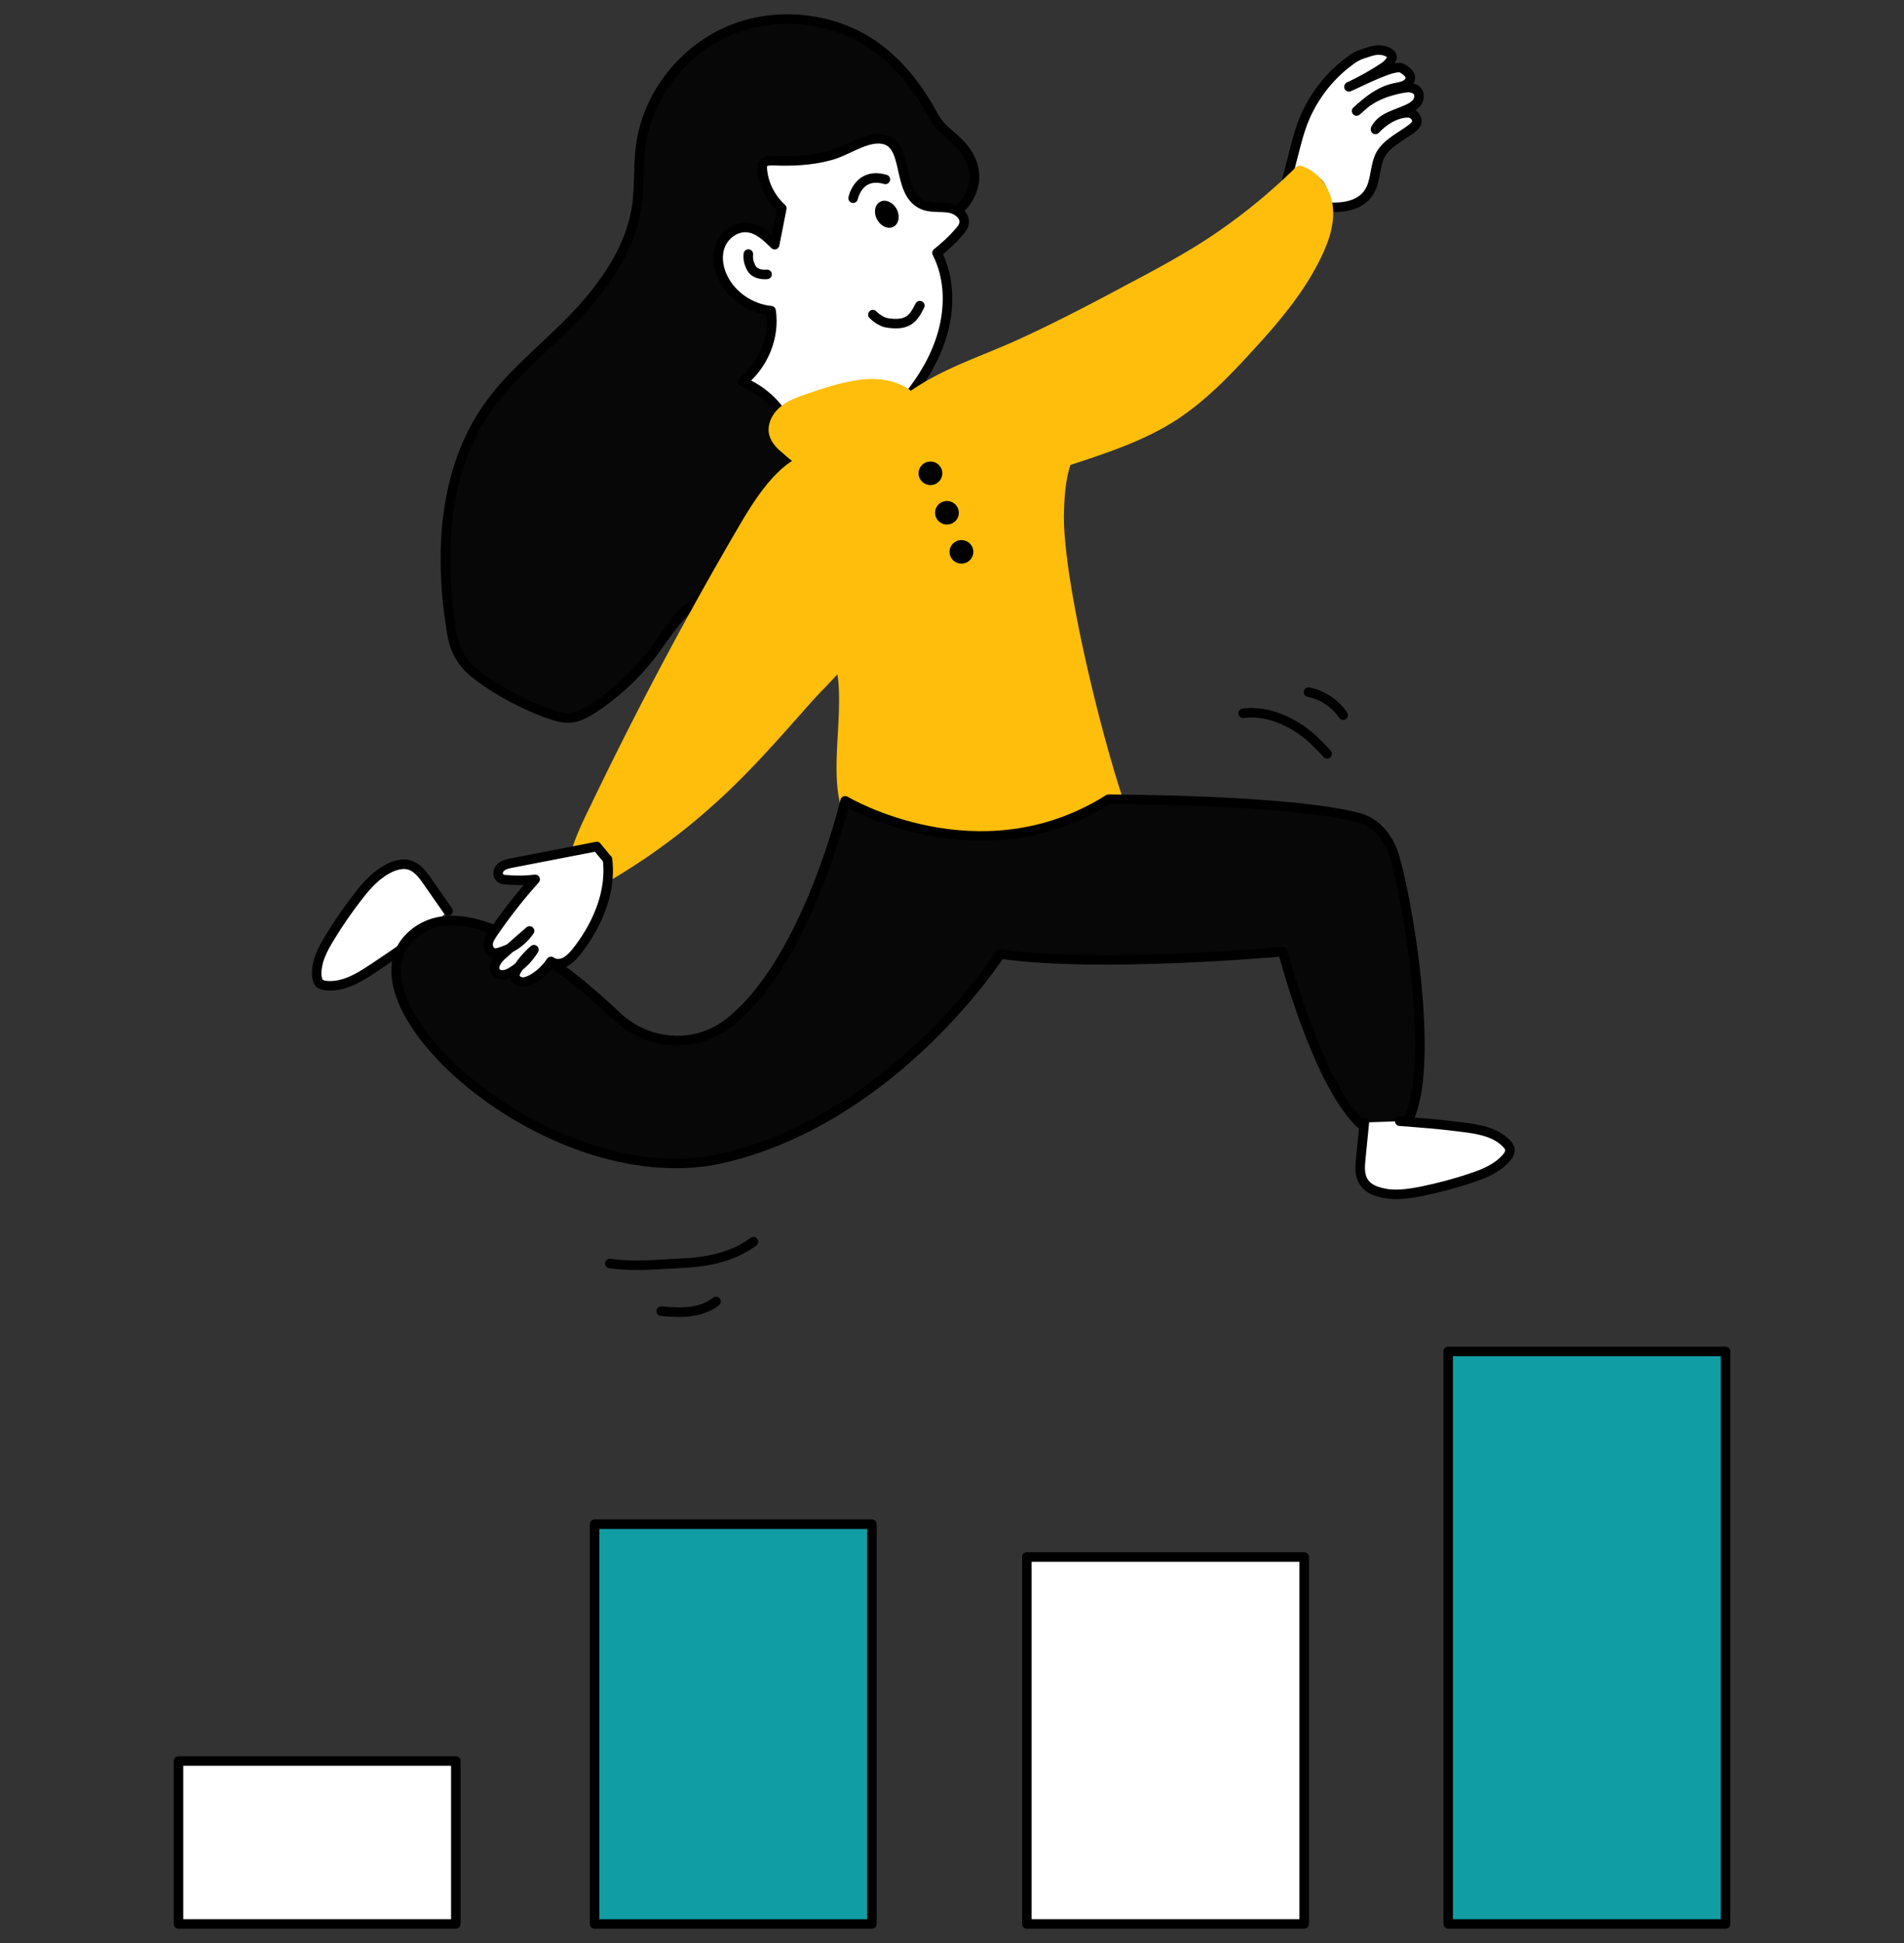 <svg width="100" height="102" fill="none" xmlns="http://www.w3.org/2000/svg"><rect width="100%" height="100%" fill="#333333" stroke="none"/><path d="M51.158 8.968c-.084-.574-.418-1.108-.857-1.518-.293-.308-.648-.554-.94-.882-.209-.246-.355-.533-.522-.821-.69-1.21-1.588-2.359-2.717-3.2C43.969.926 40.897.536 38.369 1.582c-2.529 1.046-4.389 3.467-4.723 6.114-.125 1.005-.063 2.031-.188 3.036-.334 2.441-1.902 4.534-3.657 6.298-1.421 1.416-3.03 2.708-4.18 4.349-2.278 3.241-2.55 7.488-1.964 11.386.084.595.188 1.19.502 1.703.334.575.878.985 1.421 1.354a14.824 14.824 0 0 0 3.218 1.641c.355.123.731.246 1.108.226.481-.021.94-.287 1.337-.554 1.129-.759 2.152-1.703 2.967-2.769.69-.903 1.296-1.929 2.194-2.647.982-.78 2.257-1.108 3.239-1.867 1.526-1.169 2.173-3.098 2.633-4.944a53.154 53.154 0 0 0 .878-4.411c.146-.944.272-1.928.794-2.729.627-.964 1.714-1.518 2.424-2.421.794-1.005.439-2.072.94-3.118.46-.964 1.588-.41 2.445-.8.878-.431 1.567-1.436 1.4-2.462Z" fill="#070707" stroke="black" stroke-width=".5" stroke-miterlimit="10" stroke-linecap="round" stroke-linejoin="round"/><path d="M69.355 9.377c-.209-.164-.502-.246-.752-.349-.251-.123-.501-.328-.501-.595 0-.102.042-.205.063-.308.146-.369.355-.718.585-1.067.669-1.026 1.379-2.01 2.152-2.954.104-.123.209-.246.334-.328.188-.144.439-.185.669-.226.167-.021.334-.062.481 0 .104.041.188.123.272.205.376.39.606.882.752 1.375.084.246.146.513.125.779.021.369-.188.698-.439.985-.23.287-.522.533-.731.841-.293.39-.46.862-.648 1.313a7.59 7.59 0 0 1-.564.985c-.125.185-.251.349-.418.472-.167.123-.376.205-.585.185-.146-.021-.314-.103-.46-.041.251-.082.104-.369.063-.574-.084-.267-.188-.513-.397-.698Z" fill="white"/><path d="M67.473 9.931c.146-.554.272-1.108.418-1.662.188-.718.355-1.436.648-2.113.501-1.149 1.296-2.175 2.32-2.934.23-.185.481-.328.773-.41.251-.082.501-.185.773-.185.209 0 .46.062.606.185.042.021.063.061.084.102.063.123-.063.267-.125.349-.084.103-.167.185-.292.267-.585.39-1.191.718-1.818 1.026" fill="white"/><path d="M67.473 9.931c.146-.554.272-1.108.418-1.662.188-.718.355-1.436.648-2.113.501-1.149 1.296-2.175 2.32-2.934.23-.185.481-.328.773-.41.251-.082.501-.185.773-.185.209 0 .46.062.606.185.042.021.063.061.084.102.063.123-.063.267-.125.349-.084.103-.167.185-.292.267-.585.39-1.191.718-1.818 1.026" stroke="black" stroke-width=".5" stroke-miterlimit="10" stroke-linecap="round" stroke-linejoin="round"/><path d="M70.853 4.556c.585-.246 2.321-1.169 2.76-.985.167.082.439.287.46.472.021.185-.125.349-.293.431-.167.082-.355.102-.544.144-.774.164-1.401.677-1.986 1.21" fill="white"/><path d="M70.853 4.556c.585-.246 2.321-1.169 2.76-.985.167.082.439.287.46.472.021.185-.125.349-.293.431-.167.082-.355.102-.544.144-.774.164-1.401.677-1.986 1.21" stroke="black" stroke-width=".5" stroke-miterlimit="10" stroke-linecap="round" stroke-linejoin="round"/><path d="M72.247 6.771c.146-.308.439-.513.753-.656.314-.144.627-.246.941-.39.188-.082.376-.205.502-.369.104-.185.125-.431 0-.574-.104-.123-.272-.164-.418-.185-.188-.021-1.38.164-2.153.718" fill="white"/><path d="M72.247 6.771c.146-.308.439-.513.753-.656.314-.144.627-.246.941-.39.188-.082.376-.205.502-.369.104-.185.125-.431 0-.574-.104-.123-.272-.164-.418-.185-.188-.021-1.38.164-2.153.718" stroke="black" stroke-width=".5" stroke-miterlimit="10" stroke-linecap="round" stroke-linejoin="round"/><path d="M69.608 10.874c.418.021.836.021 1.254-.082.418-.103.794-.328 1.024-.677.397-.595.292-1.395.627-2.01.355-.616 1.066-.923 1.63-1.354.125-.103.251-.205.272-.369.021-.205-.167-.41-.376-.451-.209-.041-1.003.021-1.797.862" fill="white"/><path d="M69.608 10.874c.418.021.836.021 1.254-.082.418-.103.794-.328 1.024-.677.397-.595.292-1.395.627-2.01.355-.616 1.066-.923 1.63-1.354.125-.103.251-.205.272-.369.021-.205-.167-.41-.376-.451-.209-.041-1.003.021-1.797.862" stroke="black" stroke-width=".5" stroke-miterlimit="10" stroke-linecap="round" stroke-linejoin="round"/><path d="M48.586 10.793c.397.123.836.061 1.254.123.418.061.857.39.794.8-.021.185-.146.328-.272.472-.334.39-.732.759-1.149 1.087.69 1.354.69 2.975.23 4.431-.46 1.457-1.337 2.729-2.382 3.857-.146.164-.314.328-.502.41-.209.103-.46.103-.711.103-1.526 0-3.051-.021-4.577-.021-.501-.903-1.317-1.621-2.278-2.01 1.108-.882 1.714-2.359 1.505-3.734-1.087-.103-2.132-.821-2.57-1.826-.23-.513-.293-1.108-.084-1.621.209-.513.731-.923 1.296-.923.627 0 1.107.472 1.546.903l.376-1.908c-.585-.533-.961-1.272-1.024-2.051 0-.103-.021-.205.042-.287.104-.164.334-.164.522-.164 1.003.041 2.006 0 2.988-.267.815-.205 1.693-.882 2.55-.882 1.776.021.773 2.954 2.445 3.508Z" fill="white" stroke="black" stroke-width=".5" stroke-miterlimit="10" stroke-linecap="round" stroke-linejoin="round"/><path d="M44.807 10.404s.272-1.395 1.694-.985" stroke="black" stroke-width=".5" stroke-miterlimit="10" stroke-linecap="round" stroke-linejoin="round"/><path d="M46.915 11.907c.289-.143.371-.554.185-.918-.187-.364-.572-.544-.861-.402-.289.143-.371.554-.185.918.187.364.572.544.861.402Z" fill="black"/><path d="M39.304 13.337c-.021.205 0 .39.084.574.042.123.105.226.188.308.188.164.46.205.711.185M45.844 16.518c.188.185.397.328.648.41.188.041.376.061.564.061.188 0 .376-.021.544-.103.355-.144.544-.513.711-.841" stroke="black" stroke-width=".5" stroke-miterlimit="10" stroke-linecap="round" stroke-linejoin="round"/><path d="M45.764 44.09c-2.759-1.559-.899-6.196-1.63-9.232-.627.718-1.296 1.354-1.923 2.072-1.546 1.744-3.072 3.488-4.807 5.047-1.672 1.518-3.49 2.852-5.433 4-.481.287-1.149.554-1.567.185-.397-.328-.314-.923-.167-1.395.251-.8.606-1.559.982-2.318 2.424-5.047 5.057-10.011 7.899-14.853.69-1.169 1.693-2.749 2.926-3.365a12.161 12.161 0 0 1-.794-.656c-.251-.205-.481-.431-.585-.739-.146-.41.063-.882.376-1.19.313-.308.731-.492 1.149-.636.564-.205 1.128-.39 1.714-.554.669-.185 1.337-.328 2.027-.308.69.021 1.379.226 1.902.677 1.651-1.19 3.615-1.826 5.475-2.647 2.048-.923 4.054-1.969 6.04-3.036 1.212-.636 2.424-1.292 3.594-2.01 1.923-1.19 3.699-2.605 5.308-4.185.836.246 1.421 1.087 1.505 1.949.084.862-.209 1.703-.585 2.482-.857 1.785-2.152 3.324-3.49 4.78-1.233 1.354-2.508 2.688-4.054 3.693-1.693 1.087-3.657 1.723-5.601 2.359-.314.841-.376 1.887-.397 2.77-.063 3.713 2.299 13.171 3.678 16.617.021-.021-8.652 3.283-13.542.492Z" fill="#FFBE0B" stroke="#FFBE0B" stroke-width=".5" stroke-miterlimit="10" stroke-linecap="round" stroke-linejoin="round"/><path d="M48.867 25.216c.208 0 .376-.165.376-.369 0-.204-.168-.369-.376-.369-.208 0-.376.165-.376.369 0 .204.169.369.376.369ZM49.734 27.288c.208 0 .376-.165.376-.369 0-.204-.169-.369-.376-.369-.208 0-.376.165-.376.369 0 .204.169.369.376.369ZM50.496 29.339c.208 0 .376-.165.376-.369 0-.204-.168-.369-.376-.369-.208 0-.376.165-.376.369 0 .204.169.369.376.369Z" fill="#070707" stroke="black" stroke-width=".5" stroke-miterlimit="10" stroke-linecap="round" stroke-linejoin="round"/><path d="M22.173 49.055c-.878.636-1.776 1.251-2.675 1.846-.711.472-1.505.923-2.361.841-.146-.021-.272-.041-.376-.144-.084-.103-.104-.246-.125-.369-.042-.739.314-1.415.711-2.051.46-.759.961-1.477 1.505-2.175.46-.595 1.003-1.169 1.693-1.477.293-.123.627-.205.94-.123.418.123.711.492.961.862.355.513.731 1.046 1.087 1.559" fill="white"/><path d="M22.173 49.055c-.878.636-1.776 1.251-2.675 1.846-.711.472-1.505.923-2.361.841-.146-.021-.272-.041-.376-.144-.084-.103-.104-.246-.125-.369-.042-.739.314-1.415.711-2.051.46-.759.961-1.477 1.505-2.175.46-.595 1.003-1.169 1.693-1.477.293-.123.627-.205.94-.123.418.123.711.492.961.862.355.513.731 1.046 1.087 1.559" stroke="black" stroke-width=".5" stroke-miterlimit="10" stroke-linecap="round" stroke-linejoin="round"/><path d="M52.537 50.08c5.204.759 14.838-.123 14.838-.123s2.696 10.401 5.726 9.622c2.545-.655 1.242-10.562.178-14.479-.278-1.022-.92-1.912-1.945-2.18-3.675-.963-13.113-.963-13.113-.963-6.813 4.288-13.834.082-13.834.082s-2.027 8.575-6.186 11.714c-1.734 1.313-4.2 1.108-5.789-.39-2.508-2.38-8.025-6.934-10.867-4.185-3.762 3.631 7.586 13.786 16.572 11.591 8.965-2.175 14.42-10.688 14.42-10.688Z" fill="#070707" stroke="black" stroke-width=".5" stroke-miterlimit="10" stroke-linecap="round" stroke-linejoin="round"/><path d="M73.517 58.86c1.087.082 2.173.164 3.26.308.836.103 1.755.246 2.341.862.104.103.188.226.188.349 0 .123-.063.246-.146.349-.46.574-1.191.882-1.881 1.108-.836.287-1.714.513-2.591.698-.752.144-1.526.267-2.257.041-.314-.082-.627-.246-.794-.513-.251-.369-.209-.821-.167-1.252.063-.636.125-1.251.188-1.887" fill="white"/><path d="M73.517 58.86c1.087.082 2.173.164 3.26.308.836.103 1.755.246 2.341.862.104.103.188.226.188.349 0 .123-.063.246-.146.349-.46.574-1.191.882-1.881 1.108-.836.287-1.714.513-2.591.698-.752.144-1.526.267-2.257.041-.314-.082-.627-.246-.794-.513-.251-.369-.209-.821-.167-1.252.063-.636.125-1.251.188-1.887" stroke="black" stroke-width=".5" stroke-miterlimit="10" stroke-linecap="round" stroke-linejoin="round"/><path d="m31.345 44.44-4.451.862c-.209.041-.418.082-.585.226-.167.144-.209.41-.042.554.084.082.209.103.334.103.501.041 1.003.041 1.505-.021-.815.903-1.546 1.846-2.236 2.852-.104.164-.209.328-.23.513-.021.185.063.39.23.472.125.062.272.021.397-.021a2.889 2.889 0 0 0 1.546-1.108c-.481.41-.94.821-1.421 1.251-.293.246-.585.677-.314.944.209.205.564.102.815-.062.46-.287.857-.677 1.149-1.149-.355.308-.669.677-.899 1.067-.063.103-.104.205-.104.308.021.185.209.308.397.328.188 0 .355-.082.522-.164.397-.226.732-.554.982-.923.209.164.522.144.752.021s.418-.328.585-.533c1.087-1.375 1.839-3.118 1.63-4.842l-.564-.677Z" fill="white" stroke="black" stroke-width=".5" stroke-miterlimit="10" stroke-linecap="round" stroke-linejoin="round"/><path d="M90.625 70.945H76.06V101h14.566V70.945Z" fill="#119DA4" stroke="black" stroke-width=".5" stroke-miterlimit="10" stroke-linecap="round" stroke-linejoin="round"/><path d="M68.496 81.736H53.931V101h14.566V81.736Z" fill="white" stroke="black" stroke-width=".5" stroke-miterlimit="10" stroke-linecap="round" stroke-linejoin="round"/><path d="M45.794 80.013H31.229v20.988h14.566V80.013Z" fill="#119DA4" stroke="black" stroke-width=".5" stroke-miterlimit="10" stroke-linecap="round" stroke-linejoin="round"/><path d="M23.941 92.445H9.375V101h14.566v-8.555Z" fill="white" stroke="black" stroke-width=".5" stroke-miterlimit="10" stroke-linecap="round" stroke-linejoin="round"/><path d="M65.291 37.443c.857-.103 1.734.123 2.487.533.752.39 1.358.964 1.923 1.6M68.726 36.335c.732.144 1.401.595 1.819 1.21M32.028 66.329c1.317.185 2.591.041 3.887-.021 1.296-.061 2.633-.349 3.657-1.128M34.725 68.832c.502.041 1.004.082 1.505.021.502-.062 1.004-.226 1.38-.533" stroke="black" stroke-width=".5" stroke-miterlimit="10" stroke-linecap="round" stroke-linejoin="round"/></svg>